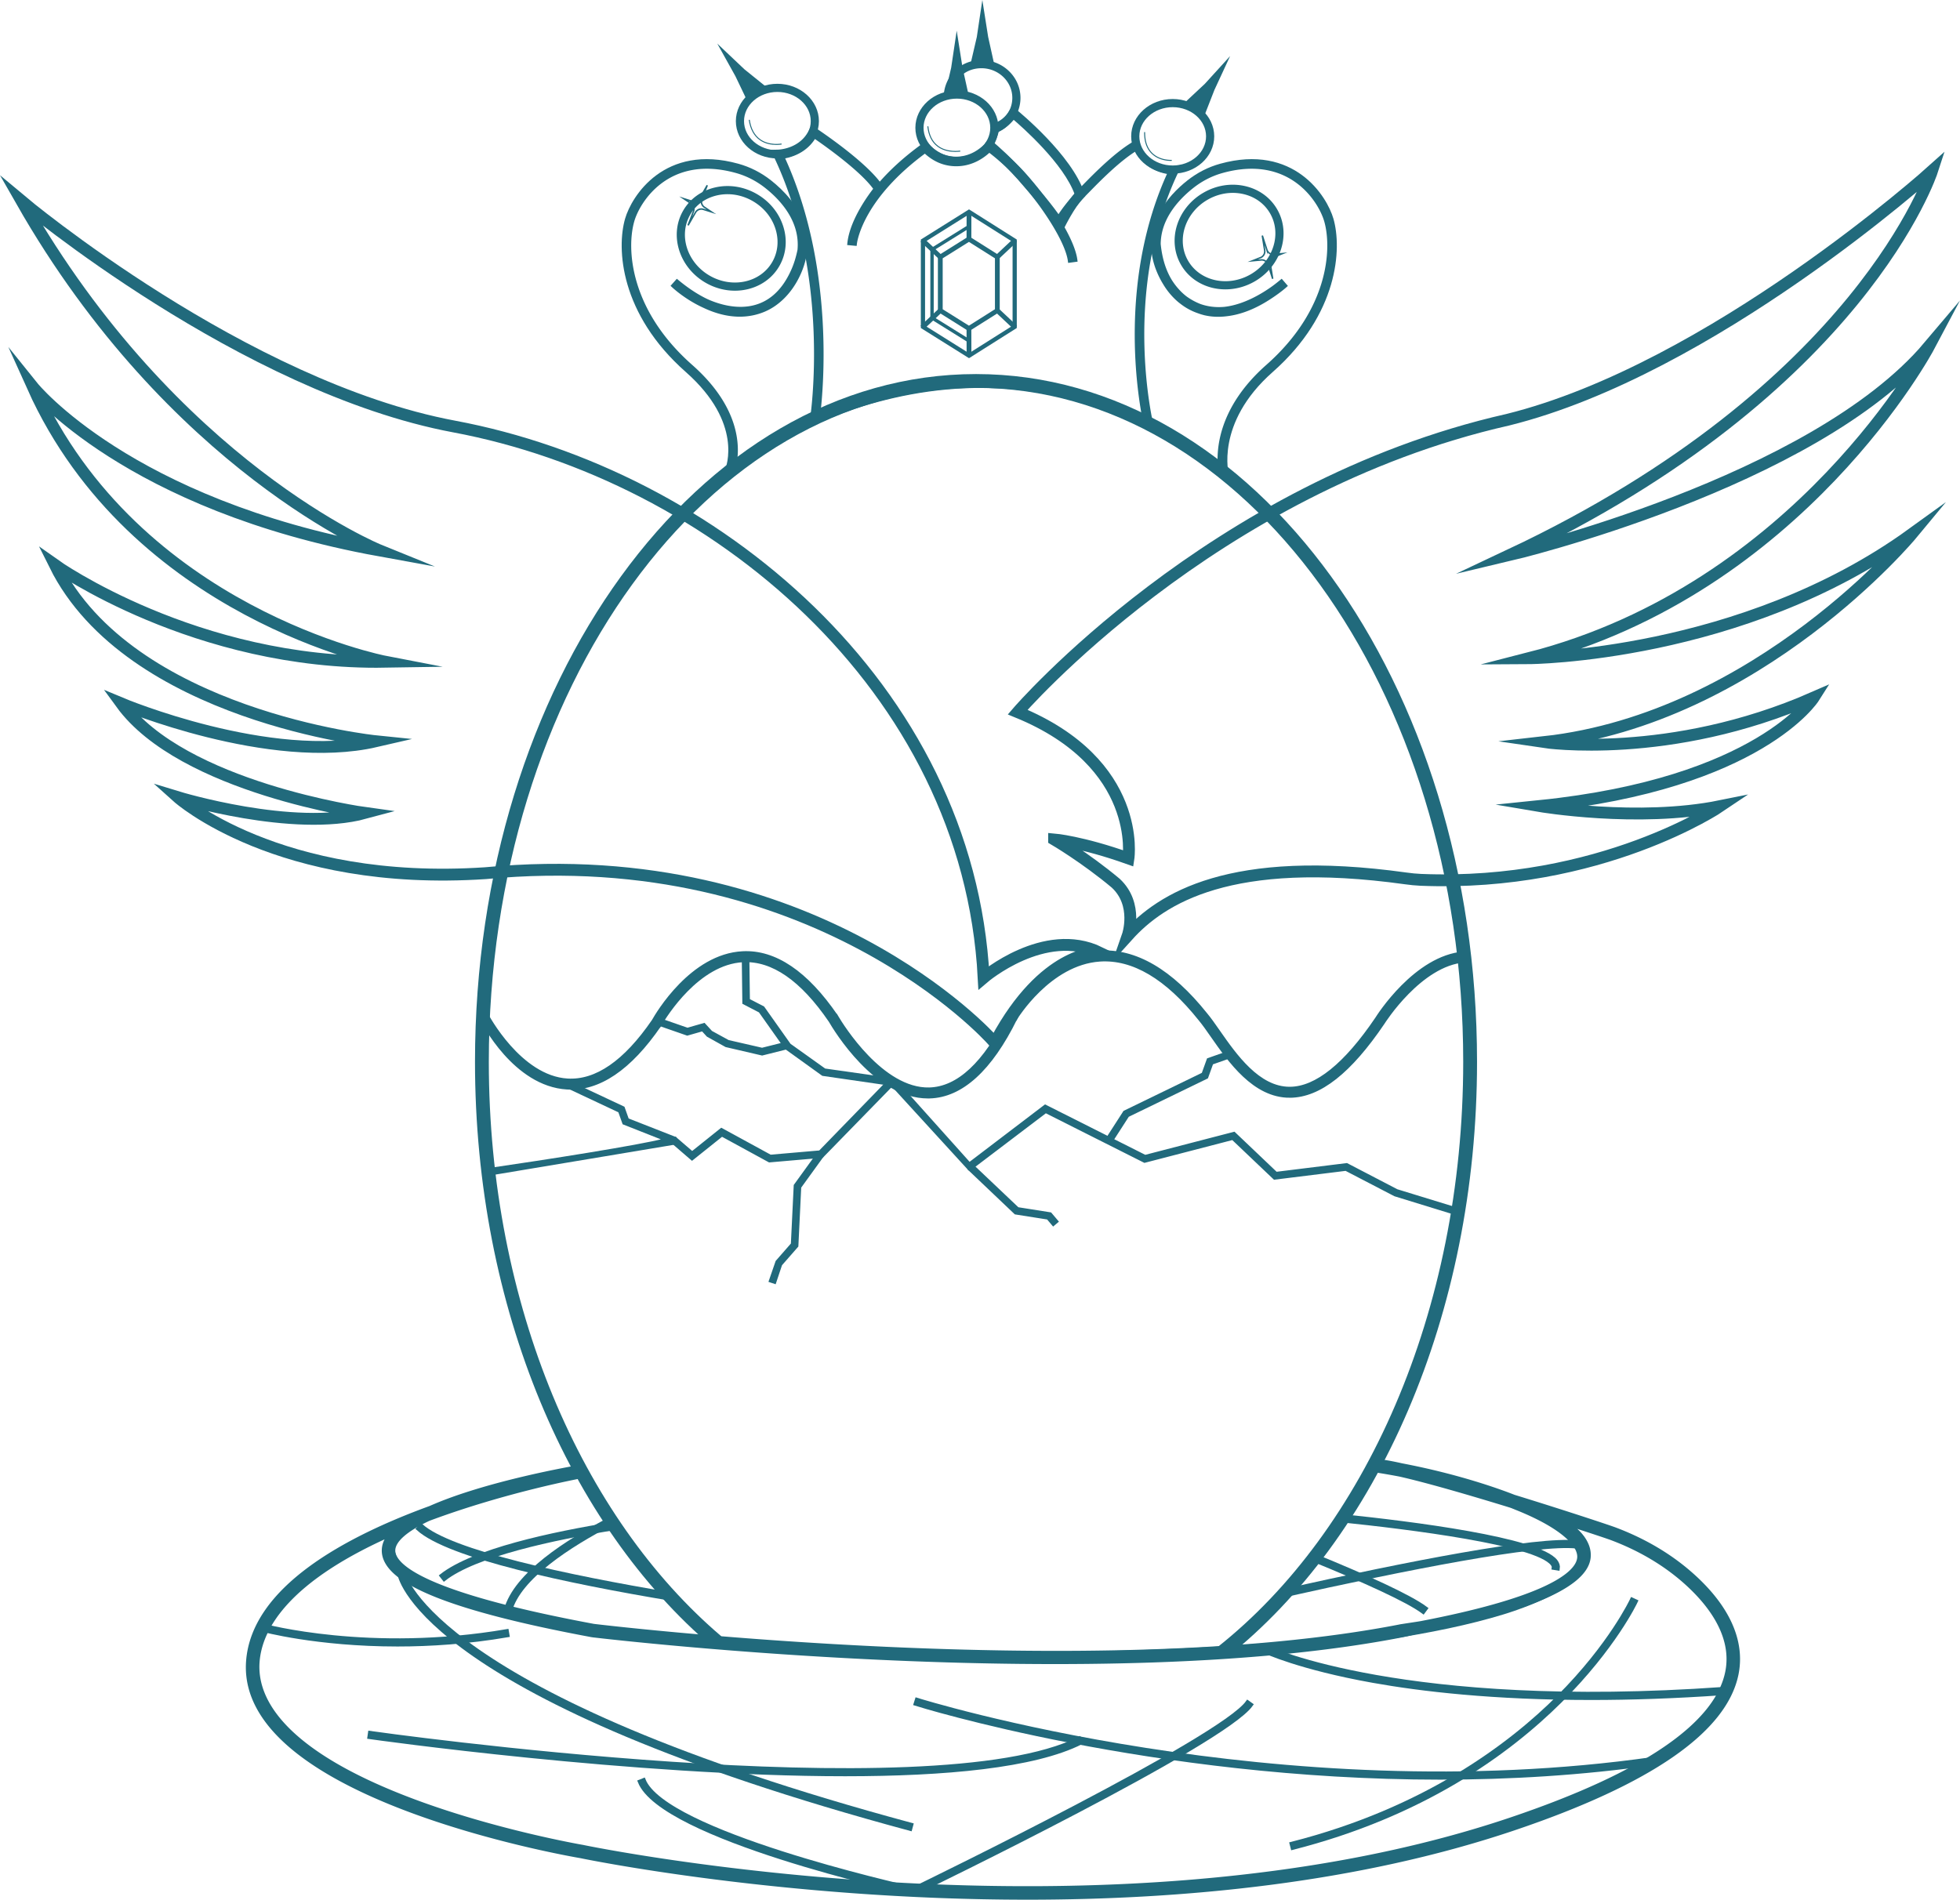 <?xml version="1.0" encoding="UTF-8"?>
<svg data-bbox="10.898 0 967.517 960.226" viewBox="0 0 992.558 962.225" xmlns="http://www.w3.org/2000/svg" data-type="ugc">
    <g>
        <path d="M694.333 741.874c22.229 3.815 42.559 8.875 61.141 15.482" stroke="#216a7c" stroke-miterlimit="10" fill="none" stroke-width="5"/>
        <path d="M204.21 772.215s26.723-15.344 90.811-27.138" stroke="#216a7c" stroke-miterlimit="10" fill="none" stroke-width="5"/>
        <path d="M294.118 745.586c-14.417 2.489-26.575 5.136-36.548 7.723-34.307 8.9-49.918 18.432-51.962 19.546-8.507 6.46-11.289 13.116-3.667 21.586m242.937 42.804c122.639 5.614 249.167-1.436 315.901-21.952 16.932-5.206 40.464-15.4 41.527-26.099 1.138-11.453-7.035-17.59-46.832-31.839-18.006-6.446-38.301-11.333-59.875-15.014" stroke="#216a7c" stroke-miterlimit="10" fill="none" stroke-width="5"/>
        <path d="M339.966 809.851c-52.324-8.746-112.609-21.466-128.186-35.525l1.431-1.584c14.961 13.504 74.257 26.029 126.133 34.753" fill="#216a7c" stroke="#216a7c" stroke-miterlimit="10" stroke-width="2"/>
        <path d="M650.629 805.759c62.167-13.868 127.767-26.753 148.163-24.512l-.239 2.123c-20.048-2.263-86.692 10.922-149.382 24.942" fill="#216a7c" stroke="#216a7c" stroke-miterlimit="10" stroke-width="2"/>
        <path d="M679.827 767.98c34.93 3.596 99.199 11.636 107.968 22.808.939 1.198 1.314 2.445 1.111 3.707l-2.106-.339c.106-.659-.119-1.328-.684-2.051-8.268-10.532-72.731-18.496-107.196-22.049" fill="#216a7c" stroke="#216a7c" stroke-miterlimit="10" stroke-width="2"/>
        <path d="M666.199 788.181c25.738 10.534 47.556 20.399 55.819 26.548l-1.273 1.712c-8.115-6.038-30.084-15.925-56.003-26.507" fill="#216a7c" stroke="#216a7c" stroke-miterlimit="10" stroke-width="2"/>
        <path d="M309.745 771.541c-21.511 11.147-46.948 27.534-51.477 44.443l-2.062-.55c4.801-17.925 31.002-34.787 52.93-46.081" fill="#216a7c" stroke="#216a7c" stroke-miterlimit="10" stroke-width="2"/>
        <path d="M311.59 773.967c-31.795 5.126-71.022 13.611-86.675 25.855l-1.314-1.678c16.129-12.619 55.437-21.181 87.35-26.313" fill="#216a7c" stroke="#216a7c" stroke-miterlimit="10" stroke-width="2"/>
        <path d="m246.997 595.093-.408-2.817c30.322-4.401 77.586-11.828 89.711-15.063l-20.596-8.13-2.156-6.057-26.006-12.22 1.209-2.573 27.081 12.72 2.12 5.957 24.153 9.48-.744 2.946z" fill="#216a7c" stroke="#216a7c" stroke-miterlimit="10"/>
        <path d="m737.499 615.043-31.153-9.586-24.838-12.904-36.174 4.479-21.145-20.117-44.599 11.575-50.014-25.177-37.929 28.786-.953.233-38.959-42.597-35.316 36.215-26.865 2.331-23.953-13.076-15.154 12.123-10.2-8.783 1.856-2.156 8.411 7.244 14.79-11.834 24.858 13.576 24.942-2.164 35.735-36.796 2.165.4 37.945 42.338 38.321-29.179 50.642 25.493 45.093-11.703 21.312 20.278 35.718-4.423 25.385 13.218 30.917 9.489z" fill="#216a7c" stroke="#216a7c" stroke-miterlimit="10"/>
        <path fill="#216a7c" stroke="#216a7c" stroke-miterlimit="10" d="m450.923 549.436-34.313-4.983-18.837-13.553-13.093-18.5-8.252-4.279-.3-23.68 2.845-.036.278 21.977 7.352 3.812 13.354 18.866 17.709 12.648 33.175 4.708z"/>
        <path fill="#216a7c" stroke="#216a7c" stroke-miterlimit="10" d="m385.944 534.142-18.323-4.262-9.323-5.196-2.584-2.82-7.679 2.195-13.716-4.771.933-2.69 12.867 4.477 8.503-2.429 3.615 3.943 8.579 4.701 17.101 3.924 11.866-2.974.691 2.762z"/>
        <path fill="#216a7c" stroke="#216a7c" stroke-miterlimit="10" d="m392.481 649.869-2.698-.9 3.457-10.022 7.764-8.875 1.442-29.689 11.659-16.121 2.306 1.667-11.164 15.438L403.8 631.2l-8.231 9.405z"/>
        <path fill="#216a7c" stroke="#216a7c" stroke-miterlimit="10" d="m533.369 620.575-2.837-3.354-16.385-2.587-23.452-22.301 2.524-1.468 22.247 21.096 16.556 2.615 3.52 4.159z"/>
        <path fill="#216a7c" stroke="#216a7c" stroke-miterlimit="10" d="m563.103 577.949-2.39-1.539 8.594-13.34 39.714-19.283 2.634-7.314 11.329-3.981.944 2.684-10.055 3.531-2.568 7.136-40.036 19.438z"/>
        <path d="M469.911 555.388c-26.235 0-46.731-33.89-49.361-38.439-14.357-21.031-29.251-31.314-44.257-30.574-23.016 1.138-39.59 28.084-42.052 32.313l.028.017-.403.636-.021-.011c-15.04 21.884-30.77 32.531-46.723 31.517-26.344-1.595-42.385-33.259-43.093-34.632l2.229-2.27c.165.32 16.767 31.89 41.091 33.354 14.662.889 29.336-9.241 43.639-30.092 2.073-3.684 19.404-33.102 45.117-34.383 16.278-.859 32.177 9.925 47.241 31.913l.028-.014.286.481-.006.003c2.497 4.243 22.88 37.241 46.965 36.616 14.686-.386 28.277-13.037 40.393-37.597l3.19 1.573c-12.749 25.843-27.383 39.158-43.496 39.581-.264.006-.532.008-.795.008Z" fill="#216a7c" stroke="#216a7c" stroke-miterlimit="10" stroke-width="2"/>
        <path d="M653.102 555.03c-17.874 0-30.161-17.599-39.139-30.464-2.334-3.34-4.346-6.224-6.168-8.391-16.866-21.155-33.932-31.256-50.856-30.128-25.777 1.757-42.636 29.594-42.804 29.875l-3.056-1.817c.72-1.211 17.95-29.706 45.599-31.605 18.15-1.224 36.252 9.326 53.868 31.421 1.898 2.253 3.951 5.199 6.332 8.608 8.53 12.223 20.206 28.944 36.23 28.944h.167c13.379-.097 28.191-12.012 44.029-35.418.759-1.22 19.703-31.225 44.096-33.105l.272 3.545c-22.592 1.742-41.2 31.199-41.387 31.496-16.802 24.835-32.159 36.93-46.985 37.038h-.197Z" fill="#216a7c" stroke="#216a7c" stroke-miterlimit="10" stroke-width="2"/>
        <path d="m582.419 114.383 2.61-.174c-.357 16.511 3.649 28.406 12.615 36.436 2.81 2.516 8.031 5.66 13.384 6.797 18.939 4.025 38.831-13.763 38.831-13.763-19.877 16.486-34.748 15.92-44.107 12.073-3.905-1.605-7.328-4.119-10.213-7.212-2.476-2.654-4.556-5.734-6.206-9.033-5.672-11.343-4.623-21.128-.892-29.041 3.548-7.527 9.523-13.36 14.447-17.229 4.668-3.668 9.997-6.401 15.671-7.97 36.132-9.993 51.601 16.537 54.377 26.2 4.742 16.506.871 47.871-30.043 75.162s-22.895 54.636-22.895 54.636c-135.244-103.134-250.472-2.755-250.472-2.755s10.303-24.59-20.611-51.881-34.785-58.657-30.043-75.162c2.776-9.663 18.245-36.194 54.377-26.2 5.674 1.569 11.003 4.302 15.671 7.97 10.102 7.937 24.621 24.139 13.555 46.27-3.571 7.142-9.164 13.262-16.419 16.245-9.359 3.848-24.231 4.414-44.107-12.073 0 0 7.926 7.551 19.021 11.542 13.76 4.95 32.043 4.797 41.967-17.618 2.474-5.588 3.778-11.613 4.861-20.441" stroke="#216a7c" stroke-miterlimit="10" fill="none" stroke-width="2"/>
        <path d="M585.952 112.723q.531-1.439 1.203-2.865c3.754-7.963 10.15-14.043 14.854-17.741 4.887-3.84 10.328-6.606 16.171-8.222 36.708-10.156 52.962 16.177 56.121 27.178 4.235 14.732 2.581 47.447-30.467 76.622-29.808 26.314-22.548 52.905-22.47 53.172l1.913 2.71-3.572-3.912c-69.356-52.886-133.803-48.132-175.178-37.108-44.903 11.958-73.781 36.777-74.068 37.026l-4.554 3.965 2.308-5.584c.4-.97 9.469-24.041-20.24-50.268-33.047-29.173-34.701-61.89-30.468-76.622 3.159-11.002 19.411-37.333 56.123-27.178 5.843 1.614 11.284 4.382 16.173 8.222 6.15 4.833 14.19 12.909 17.033 23.654" stroke="#216a7c" stroke-miterlimit="10" fill="none" stroke-width="2"/>
        <path d="m409.922 118.512-.864.031c-.399 3.091-.827 5.784-1.311 8.198-.389 4.19-1.631 8.665-4 13.402-4.007 8.015-10.099 14.025-17.151 16.924-6.844 2.815-16.959 4.1-29.963-2.074-9.169-4.155-15.372-10.006-15.666-10.285l1.889-2.124c5.377 4.46 10.367 7.634 14.954 9.815a48 48 0 0 0 3.64 1.482c10.542 3.79 29.778 6.641 40.184-16.856 1.352-3.052 2.372-6.27 3.213-10.317 1.462-15.163-9.218-26.391-16.808-32.355-4.589-3.607-9.694-6.202-15.172-7.716-34.492-9.543-49.686 14.971-52.63 25.222-4.047 14.089-2.365 45.468 29.618 73.701 23.962 21.155 23.796 40.646 22.199 49.101 9.022-6.919 35.1-25.075 71.623-34.825 41.428-11.059 105.052-13.269 174.235 38.079-1.095-8.565-.834-30.397 24.037-52.355 31.984-28.234 33.665-59.613 29.617-73.701-2.945-10.25-18.155-34.76-52.629-25.222-5.479 1.514-10.584 4.111-15.174 7.716-4.462 3.508-10.52 9.257-14.037 16.719-1.937 4.108-2.917 8.315-2.94 12.595.756 7.46 2.701 13.707 5.871 18.83a35.3 35.3 0 0 0 3.918 5.069 30 30 0 0 0 3.657 3.343 32 32 0 0 0 7.452 4.055c3.401 1.189 7.577 1.906 12.492 1.45 10.236-1.145 19.825-7.102 24.924-10.806a91 91 0 0 0 3.848-3.026l1.856 2.155c-.286.257-2.806 2.483-6.782 5.129-8.63 5.877-16.23 8.533-22.715 9.297-3.459.457-7.027.424-10.575-.331a27.5 27.5 0 0 1-3.821-1.125 29.2 29.2 0 0 1-8.522-4.626 25 25 0 0 1-1.698-1.378 35.2 35.2 0 0 1-6.71-8.118 42 42 0 0 1-1.923-3.444c-2.779-5.556-4.154-11.059-4.132-16.464a79 79 0 0 1-.342-7.948l-.575.039" stroke="#216a7c" stroke-miterlimit="10" fill="none" stroke-width="2"/>
        <path d="M543.178 131.859c-1.377-10.325-13.523-28.749-25.046-41.801-8.408-9.524-17.327-15.825-17.327-15.825-8.33 8.64-18.234 8.673-24.571 5.921-4.684-2.034-7.617-5.504-7.617-5.504-35.222 25.349-37.098 48.681-37.098 48.681 1.378-12.857 13.658-27.583 13.658-27.583-7.075-11.466-33.306-28.819-33.306-28.819-5.281 11.059-17.855 11.291-17.855 11.291 29.792 62.441 18.655 133.862 18.655 133.862s77.861-43.987 169.27 2.406c0 0-17.169-65.951 12.623-128.391-15.17-.948-18.366-12.88-18.366-12.88-11.124 5.977-25.127 21.331-28.521 24.607 0 0-10.757 11.608-11.601 16.193" stroke="#216a7c" stroke-miterlimit="10" fill="none" stroke-width="2"/>
        <path d="m594.347 85.319 2.411-.511-.909 1.902c-29.217 61.235-12.792 128.393-12.626 129.064l.42.926-3.827-3.18c-89.639-45.499-165.694-.609-166.464-.189l-2.528 1.375.442-2.844c.111-.71 10.717-71.723-18.533-133.029l-.947-1.987 2.202-.049c.479-.01 11.774-.375 16.601-10.482l.704-1.477 1.364.903c1.039.688 24.608 16.353 32.805 27.868 5.361-6.261 12.587-13.106 22.324-20.114l1.064-.767.852 1.002c.028.032 2.798 3.252 7.099 5.119 5.986 2.599 15.171 2.49 22.98-5.606l.847-.879.998.706c.37.261 9.151 6.507 17.573 16.045 5.749 6.513 11.717 14.451 16.438 22.097 2.729-5.35 10.039-13.319 10.998-14.354.592-.574 1.395-1.395 2.409-2.434 5.499-5.627 16.944-17.334 26.482-22.459l.206.823M493.024 193.12c25.572 0 55.406 5.021 86.793 20.4-2.79-13.608-12.476-71.89 12.604-126.204-10.961-1.467-15.449-8.716-16.952-12.049-8.872 5.271-19.261 15.9-24.39 21.146a144 144 0 0 1-2.409 2.435c-3.996 4.315-10.634 12.384-11.192 15.427h-.008c3.801 6.577 6.502 12.755 7.119 17.395l-2.82.375c-1.348-10.106-13.445-28.298-24.701-41.046-6.607-7.485-13.614-13.009-16.121-14.897-8.623 8.266-18.639 8.241-25.277 5.357-3.425-1.487-5.954-3.675-7.224-4.925-31.781 23.265-35.234 44.761-35.489 46.765l-.021.185-2.833-.265c.007-.082.029-.324.085-.71 1.52-11.349 10.654-23.583 13.237-26.851-6.544-9.593-25.827-23.109-31.031-26.662-4.498 7.813-12.434 9.894-16.228 10.447 25.415 54.886 19.875 116.715 18.265 130.184 8.459-3.993 38.22-16.507 78.596-16.507Z" stroke="#216a7c" stroke-miterlimit="10" fill="none" stroke-width="2"/>
        <path d="M546.854 98.674c-6.041-18.839-33.742-41.349-33.742-41.349s-5.291 6.54-9.466 7.489c0 0-.528 4.563-3.515 7.901 0 0 8.129 6.464 17.241 16.734 7.204 8.12 16.881 19.807 19.473 24.798 0 0 5.14-10.58 10.009-15.574Z" stroke="#216a7c" stroke-miterlimit="10" fill="none" stroke-width="2"/>
        <path d="m502.352 63.653.978-.226c3.023-.686 6.518-3.091 8.855-7.164l.719-.94 1.106.897c1.145.931 28.097 22.997 34.201 42.019l.261.816-.597.613c-4.654 4.768-9.7 15.099-9.75 15.203l-1.239 2.547-1.303-2.513c-2.406-4.636-11.414-15.65-19.275-24.51-8.915-10.049-16.415-15.98-16.494-16.044m2.299-1.843c2.545 2.141 9.173 7.94 16.323 15.996 5.238 5.904 14.262 16.552 18.313 22.801 1.725-3.266 5.085-9.222 8.486-12.984-5.621-15.98-26.93-34.736-31.955-39.001-1.645 1.852-5.083 5.382-8.38 6.6-.286 1.399-1.027 4.121-2.787 6.588Z" stroke="#216a7c" stroke-miterlimit="10" fill="none" stroke-width="2"/>
        <path stroke="#216a7c" stroke-miterlimit="10" fill="none" stroke-width="2" d="M382.233 100.069c12.456 7.191 17.21 22.279 10.616 33.698-6.593 11.42-22.036 14.848-34.492 7.656-12.456-7.191-17.21-22.279-10.616-33.699 6.593-11.42 22.036-14.847 34.492-7.655z"/>
        <path d="M372.167 146.242c-4.814 0-9.776-1.257-14.343-3.894-12.947-7.476-17.884-23.247-11.007-35.157 3.34-5.785 8.93-9.804 15.741-11.316 6.773-1.506 13.954-.343 20.21 3.27s10.85 9.247 12.936 15.867c2.096 6.653 1.41 13.504-1.93 19.289-4.451 7.709-12.777 11.941-21.606 11.941Zm-3.742-48.874a25 25 0 0 0-5.406.59c-6.22 1.38-11.317 5.038-14.355 10.299-6.288 10.892-1.7 25.356 10.226 32.242 11.926 6.881 26.745 3.623 33.034-7.266 3.037-5.261 3.657-11.505 1.742-17.581-1.924-6.109-6.174-11.316-11.967-14.66-4.143-2.392-8.718-3.625-13.275-3.625Z" stroke="#216a7c" stroke-miterlimit="10" fill="none" stroke-width="2"/>
        <path stroke="#216a7c" stroke-miterlimit="10" fill="none" stroke-width="2" d="M644.967 107.051c6.593 11.42 1.84 26.508-10.616 33.7-12.456 7.19-27.899 3.763-34.492-7.657s-1.84-26.507 10.616-33.698c12.456-7.192 27.899-3.764 34.492 7.655z"/>
        <path d="M620.542 145.569c-8.833 0-17.158-4.232-21.609-11.941-6.877-11.91-1.937-27.681 11.009-35.157 6.255-3.612 13.432-4.772 20.208-3.269 6.81 1.512 12.401 5.531 15.741 11.316 6.877 11.912 1.939 27.683-11.006 35.157-4.565 2.637-9.53 3.894-14.343 3.894Zm3.74-48.873c-4.557 0-9.13 1.231-13.273 3.623-11.928 6.887-16.516 21.35-10.225 32.242 6.285 10.895 21.106 14.144 33.034 7.266 11.926-6.887 16.513-21.35 10.222-32.242-3.034-5.261-8.133-8.919-14.351-10.299a25 25 0 0 0-5.407-.59Z" stroke="#216a7c" stroke-miterlimit="10" fill="none" stroke-width="2"/>
        <path d="m640.442 126.784-1.202-7.451 2.315 7.183a3.416 3.416 0 0 0 3.794 2.324l4.027-.379-3.76 1.492a3.416 3.416 0 0 0-2.324 3.794l1.202 7.451-2.315-7.183a3.416 3.416 0 0 0-3.794-2.324l-4.027.379 3.76-1.492a3.416 3.416 0 0 0 2.324-3.794Z" stroke="#216a7c" stroke-miterlimit="10" fill="none" stroke-width=".75"/>
        <path d="m354.388 100.391 3.768-6.54-2.735 7.034a3.416 3.416 0 0 0 1.478 4.197l3.364 2.246-3.859-1.214a3.416 3.416 0 0 0-4.197 1.478l-3.768 6.539 2.735-7.034a3.416 3.416 0 0 0-1.478-4.197l-3.364-2.246 3.859 1.214a3.416 3.416 0 0 0 4.197-1.478Z" stroke="#216a7c" stroke-miterlimit="10" fill="none" stroke-width=".75"/>
        <path d="m490.72 181.427-24.397-15.283V121.33l24.397-15.283 24.19 15.286v44.808zm-22.264-16.465 22.258 13.944 22.062-13.941v-42.458l-22.062-13.941-22.258 13.944z" fill="#216a7c"/>
        <path stroke="#216a7c" stroke-miterlimit="10" fill="none" d="m489.955 114.768.375.603-17.49 10.881-.374-.603z"/>
        <path stroke="#216a7c" stroke-miterlimit="10" fill="none" d="M472.342 127.021v33.619h-.711v-33.619z"/>
        <path stroke="#216a7c" stroke-miterlimit="10" fill="none" d="m473.168 161.33 17.489 10.885-.376.603-17.488-10.885z"/>
        <path stroke="#216a7c" stroke-miterlimit="10" fill="none" d="m505.059 157.303-14.38 9.087-14.505-9.087V130.17l14.505-9.087 14.38 9.087z"/>
        <path d="m490.681 167.23-15.218-9.533v-27.919l15.218-9.535 15.089 9.536v27.916zm-13.796-10.32 13.793 8.639 13.669-8.637v-26.349l-13.669-8.639-13.793 8.64z" stroke="#216a7c" stroke-miterlimit="10" fill="none"/>
        <path stroke="#216a7c" stroke-miterlimit="10" fill="none" d="m467.39 121.919 8.784 8.251"/>
        <path stroke="#216a7c" stroke-miterlimit="10" fill="none" d="m467.875 121.399 8.785 8.251-.974 1.037-8.785-8.25z"/>
        <path stroke="#216a7c" stroke-miterlimit="10" fill="none" d="m490.717 107.306-.038 13.777"/>
        <path stroke="#216a7c" stroke-miterlimit="10" fill="none" d="m490 107.306 1.423.002-.026 13.778-1.423-.002z"/>
        <path stroke="#216a7c" stroke-miterlimit="10" fill="none" d="m513.843 121.919-8.784 8.251"/>
        <path stroke="#216a7c" stroke-miterlimit="10" fill="none" d="m513.35 121.393.975 1.036-8.777 8.26-.975-1.037z"/>
        <path stroke="#216a7c" stroke-miterlimit="10" fill="none" d="m467.39 165.553 8.784-8.25"/>
        <path stroke="#216a7c" stroke-miterlimit="10" fill="none" d="m475.685 156.781.974 1.037-8.782 8.253-.974-1.037z"/>
        <path stroke="#216a7c" stroke-miterlimit="10" fill="none" d="m490.717 180.167-.038-13.777"/>
        <path stroke="#216a7c" stroke-miterlimit="10" fill="none" d="m491.391 166.387.038 13.778-1.423.004-.038-13.778z"/>
        <path stroke="#216a7c" stroke-miterlimit="10" fill="none" d="m513.843 165.553-8.784-8.25"/>
        <path stroke="#216a7c" stroke-miterlimit="10" fill="none" d="m505.543 156.78 8.785 8.25-.974 1.037-8.785-8.25z"/>
        <path d="M479.978 48.301c.568-7.761 5.827-14.034 13.579-15.495a18.5 18.5 0 0 1 3.423-.318c9.792 0 17.731 7.652 17.731 17.09 0 4.18-1.557 8.01-4.142 10.979a17.7 17.7 0 0 1-6.221 4.57" stroke="#216a7c" stroke-miterlimit="10" fill="none" stroke-width="2"/>
        <path d="m504.778 66.104-.861-1.953a16.75 16.75 0 0 0 5.846-4.294c2.502-2.874 3.88-6.524 3.88-10.278 0-8.836-7.476-16.024-16.664-16.024a17.5 17.5 0 0 0-3.225.3c-7.176 1.352-12.165 7.053-12.712 14.524l-2.128-.156c.61-8.334 6.416-14.951 14.446-16.466a19.7 19.7 0 0 1 3.619-.336c10.365 0 18.798 8.145 18.798 18.158 0 4.269-1.564 8.416-4.405 11.678a18.9 18.9 0 0 1-6.594 4.847Z" stroke="#216a7c" stroke-miterlimit="10" fill="none" stroke-width="2"/>
        <path fill="#216a7c" d="m497.464 0 2.943 18.682 3.155 14.259h-12.196l3.297-14.196z"/>
        <path stroke="#216a7c" stroke-miterlimit="10" fill="none" stroke-width="2" d="M412.635 61.346c0 9.299-8.49 16.837-18.961 16.837-10.472 0-18.961-7.538-18.961-16.837s8.49-16.837 18.961-16.837c10.472 0 18.961 7.538 18.961 16.837z"/>
        <path d="M393.674 79.251c-11.043 0-20.028-8.031-20.028-17.904s8.984-17.905 20.028-17.905 20.028 8.033 20.028 17.905-8.984 17.904-20.028 17.904Zm0-33.675c-9.867 0-17.894 7.074-17.894 15.771s8.027 15.77 17.894 15.77 17.894-7.074 17.894-15.77-8.027-15.771-17.894-15.771Z" stroke="#216a7c" stroke-miterlimit="10" fill="none" stroke-width="2"/>
        <path fill="#216a7c" d="m363.235 22.084 9.196 16.526 6.304 13.173 9.604-7.517-11.345-9.147z"/>
        <path d="M393.137 73.402c-2.248 0-5.519-.416-8.342-2.399-3.039-2.135-4.926-5.592-5.609-10.277l.495-.072c.662 4.542 2.478 7.885 5.397 9.938 4.661 3.276 10.612 2.117 10.673 2.104l.1.49c-.025.005-1.109.217-2.714.217Z" fill="#216a7c"/>
        <path stroke="#216a7c" stroke-miterlimit="10" fill="none" stroke-width="2" d="M503.541 64.725c0 9.299-8.49 16.837-18.961 16.837-10.472 0-18.961-7.538-18.961-16.837s8.49-16.837 18.961-16.837c10.472 0 18.961 7.538 18.961 16.837z"/>
        <path d="M484.579 82.629c-11.042 0-20.026-8.033-20.026-17.905s8.984-17.904 20.026-17.904 20.028 8.031 20.028 17.904-8.984 17.905-20.028 17.905Zm0-33.674c-9.867 0-17.893 7.074-17.893 15.77s8.026 15.771 17.893 15.771 17.894-7.074 17.894-15.771-8.027-15.77-17.894-15.77Z" stroke="#216a7c" stroke-miterlimit="10" fill="none" stroke-width="2"/>
        <path fill="#216a7c" d="m484.483 15.554 2.943 18.682 3.155 14.259h-12.196l3.296-14.196z"/>
        <path d="M483.789 76.943c-2.391 0-6.047-.439-9.047-2.694-2.924-2.199-4.646-5.646-5.12-10.245l.497-.051c.459 4.454 2.114 7.782 4.92 9.894 4.707 3.542 11.126 2.437 11.19 2.426l.089.492c-.025.004-1.028.178-2.529.178" fill="#216a7c"/>
        <path stroke="#216a7c" stroke-miterlimit="10" fill="none" stroke-width="2" d="M612.825 69.056c0 9.299-8.49 16.837-18.961 16.837-10.472 0-18.961-7.538-18.961-16.837s8.49-16.837 18.961-16.837c10.472 0 18.961 7.538 18.961 16.837z"/>
        <path d="M593.865 86.96c-11.045 0-20.028-8.031-20.028-17.904s8.983-17.905 20.028-17.905 20.028 8.033 20.028 17.905-8.983 17.904-20.028 17.904Zm0-33.675c-9.867 0-17.894 7.074-17.894 15.771s8.027 15.77 17.894 15.77 17.894-7.074 17.894-15.77-8.027-15.771-17.894-15.771Z" stroke="#216a7c" stroke-miterlimit="10" fill="none" stroke-width="2"/>
        <path fill="#216a7c" d="m622.943 28.396-7.951 17.161-5.314 13.602-10.133-6.787 10.639-9.96z"/>
        <path d="M592.834 81.488c-1.585 0-6.099-.303-9.493-3.505-2.674-2.522-4-6.249-3.939-11.076l.5.006c-.059 4.68 1.213 8.281 3.779 10.704 3.936 3.716 9.632 3.365 9.689 3.357l.035.499a9 9 0 0 1-.571.016Z" fill="#216a7c"/>
        <path d="M363.058 831.514c-71.418-60.728-119.017-169.552-119.017-293.697 0-190.455 112.027-344.849 250.22-344.849s250.22 154.394 250.22 344.849c0 127.857-50.488 239.463-125.487 299.015" stroke="#216a7c" stroke-miterlimit="10" fill="none" stroke-width="7"/>
        <path d="M533.817 425.182s13.865 1.159 37.64 9.618c0 0 7.425-48.08-56.102-74.112 0 0 98.114-114.098 248.213-148.087C866.907 186.982 978.415 86.566 978.415 86.566s-35.813 110.725-213.82 194.55c0 0 153.638-36.283 212.244-105.664 0 0-65.048 122.766-202.643 157.955 0 0 107.796-.584 193.879-62.827 0 0-77.152 93.156-186.088 105.329 0 0 63.478 9.461 136.532-22.58 0 0-27.527 43.563-138.902 54.957 0 0 49.827 8.485 91.568.04 0 0-60.549 41.032-151.697 37.329-2.549-.104-5.089-.374-7.616-.726-88.946-12.4-123.883 10.297-140.78 28.998 0 0 5.497-15.782-6.048-26.551-.018-.026.022.018 0 0-15.625-13.082-31.228-22.193-31.228-22.193Z" stroke-width="6" stroke="#216a7c" stroke-miterlimit="10" fill="none"/>
        <path d="M504.626 526.667c24.04-44.533 50.435-43.981 50.435-43.981l1.803-.21c-27.972-13.525-58.732 12.747-58.732 12.747-7.764-147.576-137.426-254.701-268.147-279.185C123.224 196.041 10.898 101.812 10.898 101.812 87.628 236.4 192.214 278.817 192.214 278.817 64.597 255.664 16.593 195.931 16.593 195.931 68.295 310.824 195.15 335.199 195.15 335.199c-96.182 1.593-167.391-49.076-167.391-49.076 38.065 76.67 162.582 89.335 162.582 89.335-53.725 12.414-128.943-19.142-128.943-19.142 31.093 42.753 123.445 55.475 123.445 55.475-36.423 9.862-94.841-8.005-94.841-8.005s50.657 45.511 155.836 38.497c166.941-15.996 256.231 84.059 256.231 84.059l.78.855z" stroke-width="6" stroke="#216a7c" stroke-miterlimit="10" fill="none"/>
        <path d="M520.2 960.225c-124.323.003-224.242-20.647-225.864-20.989-6.998-1.192-172.617-30.192-167.724-97.647 2.62-36.127 48.64-61.237 91.709-76.927 28.14-12.501 72.422-20.153 75.139-20.614l.495 2.804c-.39.069-38.261 7.06-77.269 21.623-10.975 5.14-18.464 10.864-18.511 16.86-.074 9.158 17.622 23.387 102.3 39.172 4.336.536 254.519 30.4 409.002.2 1.181-.231-1.18.211 0 0 1.341-.24 9.169-1.389 10.439-1.634 57.361-11.025 79.766-23.209 80.775-33.878.742-7.861-10.537-17.594-32.677-26.389-.053-.022-.839-.361-2.298-.939-20.439-6.291-42.454-12.709-56.663-15.921a354 354 0 0 0-11.942-2.07 8 8 0 0 0-.336-.017l.122-2.845.436.025.003-.008c.031.006.058.008.089.014 2.787.189 6.999.945 12.198 2.114 28.797 5.496 49.533 13.068 56.722 15.896 25.163 7.741 47.952 15.304 51.203 16.53 14.607 5.513 27.433 13.081 38.119 22.501 18.197 16.032 26.071 33.193 22.768 49.625-5.679 28.233-43.415 54.313-112.162 77.511-79.347 26.771-167.575 35.004-246.072 35.004ZM201.652 774.467c-57.054 24.307-70.93 49.781-72.202 67.327-1.349 18.597 11.527 46.135 80.523 71.731 41.649 15.449 84.47 22.843 84.898 22.915 2.692.57 266.222 55.004 470.491-13.915 67.716-22.851 104.821-48.211 110.284-75.377 3.907-19.43-9.731-36.246-21.856-46.93-10.431-9.189-22.962-16.582-37.247-21.973-2.198-.831-14.029-4.776-29.544-9.717 11.742 6.671 17.066 13.265 16.555 20-1.179 15.541-38.886 28.036-85.16 36.933l-1.011.194c-1.223.236-2.428.531-3.634.822-1.206.295-2.412.589-3.637.828-151.94 29.697-396.07 1.678-409.476.083-.176.003.225.036 0 0-.211-.033-1-.122-1.161-.178-70.191-13.118-104.261-26.824-104.14-41.901.031-3.826 2.374-7.449 6.321-10.845Z" fill="#216a7c" stroke="#216a7c" stroke-miterlimit="10" stroke-width="4"/>
        <path d="m654.583 935.985-.528-2.067c67.586-17.208 110.862-49.922 135.263-74.335 26.449-26.46 37.049-49.144 37.152-49.369l1.939.889c-.42.914-43.454 91.69-173.827 124.882Z" fill="#216a7c" stroke="#216a7c" stroke-miterlimit="10" stroke-width="2"/>
        <path d="m462.959 958.983-.36-.078c-5.192-1.134-127.298-28.116-138.621-56.483l1.981-.789c10.617 26.594 129.266 53.443 136.736 55.107 8.087-3.926 155.855-75.849 169.114-94.507l1.739 1.234C619.669 883 469.67 955.737 463.292 958.824z" fill="#216a7c" stroke="#216a7c" stroke-miterlimit="10" stroke-width="2"/>
        <path d="M805.672 860.072c-49.411 0-85.991-4.315-110.334-8.672-37.252-6.669-54.743-14.896-54.915-14.979l.92-1.926c.684.328 70.103 32.406 231.399 20.981l.15 2.128c-24.579 1.742-46.98 2.467-67.219 2.467Z" fill="#216a7c" stroke="#216a7c" stroke-miterlimit="10" stroke-width="2"/>
        <path d="M729.326 900.425c-145.724 0-264.198-36.966-265.66-37.43l.645-2.034c1.812.575 183.125 57.147 373.154 29.942l.3 2.112c-36.883 5.279-73.451 7.41-108.439 7.41Z" fill="#216a7c" stroke="#216a7c" stroke-miterlimit="10" stroke-width="2"/>
        <path d="M427.978 898.7c-107.437 0-238.988-18.566-240.928-18.844l.303-2.112c2.84.406 285.211 40.261 359.24 2.901l.961 1.906c-23.868 12.042-69.06 16.149-119.577 16.149Z" fill="#216a7c" stroke="#216a7c" stroke-miterlimit="10" stroke-width="2"/>
        <path d="M201.305 832.981c-40.918 0-68.323-7.435-68.705-7.541l.572-2.056c.535.15 54.112 14.676 123.5 2.809l.358 2.106c-20.203 3.451-39.082 4.682-55.725 4.682Z" fill="#216a7c" stroke="#216a7c" stroke-miterlimit="10" stroke-width="2"/>
        <path d="M460.954 926.366c-244.015-65.76-258.156-126.302-258.64-128.847l2.096-.403c.122.611 15.006 61.948 257.099 127.189z" fill="#216a7c" stroke="#216a7c" stroke-miterlimit="10" stroke-width="2"/>
    </g>
</svg>
